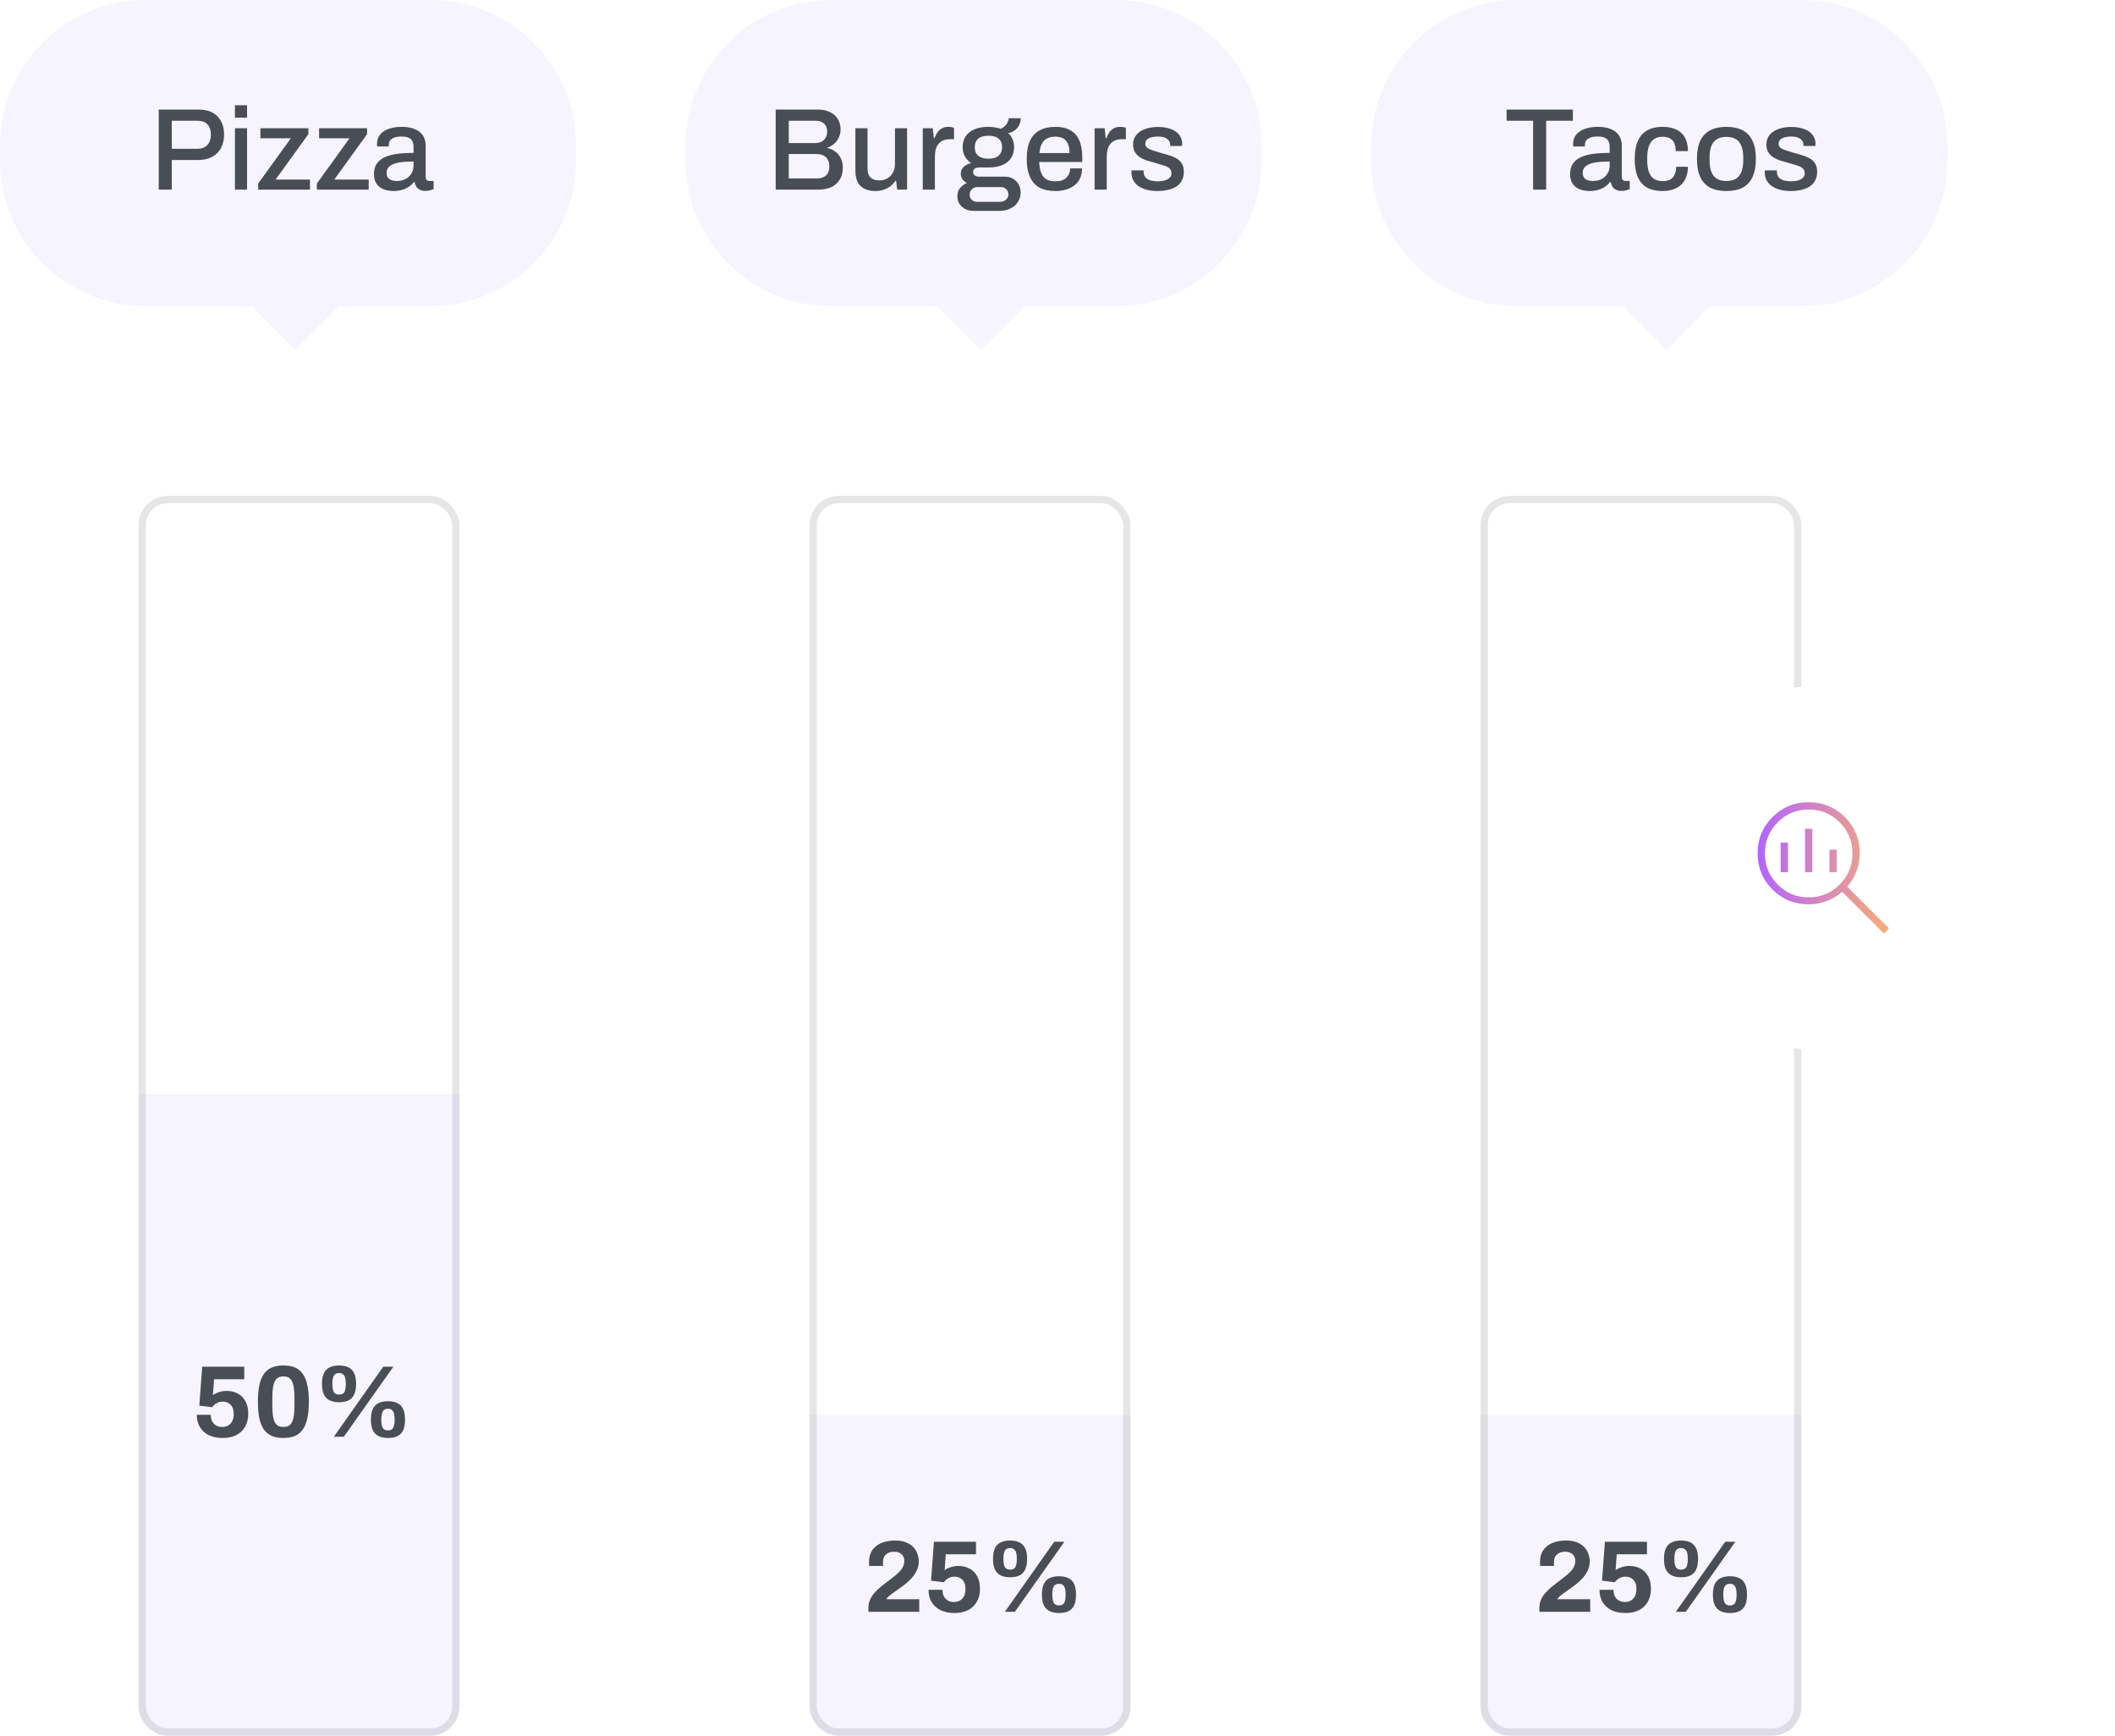 <svg width="290" height="238" viewBox="0 0 290 238" fill="none" xmlns="http://www.w3.org/2000/svg">
<rect x="19.5" y="68.5" width="43" height="169" rx="3.5" stroke="black" stroke-opacity="0.1"/>
<path d="M19 150H63V234C63 236.209 61.209 238 59 238H23C20.791 238 19 236.209 19 234V150Z" fill="#4729FF" fill-opacity="0.05"/>
<rect x="111.5" y="68.5" width="43" height="169" rx="3.5" stroke="black" stroke-opacity="0.1"/>
<path d="M111 194H155V234C155 236.209 153.209 238 151 238H115C112.791 238 111 236.209 111 234V194Z" fill="#4729FF" fill-opacity="0.05"/>
<path d="M119.072 221V220.496C119.072 220.076 119.147 219.693 119.296 219.348C119.446 219.003 119.651 218.685 119.912 218.396C120.174 218.107 120.463 217.831 120.78 217.57C121.098 217.309 121.424 217.057 121.76 216.814C122.143 216.525 122.502 216.24 122.838 215.96C123.184 215.68 123.464 215.381 123.678 215.064C123.893 214.737 124 214.378 124 213.986C124 213.799 123.954 213.613 123.86 213.426C123.767 213.239 123.618 213.085 123.412 212.964C123.216 212.833 122.95 212.768 122.614 212.768C122.269 212.768 121.984 212.829 121.76 212.95C121.536 213.062 121.364 213.225 121.242 213.44C121.13 213.645 121.074 213.902 121.074 214.21V214.714H119.198C119.189 214.667 119.18 214.602 119.17 214.518C119.161 214.434 119.156 214.331 119.156 214.21C119.156 213.529 119.31 212.969 119.618 212.53C119.936 212.091 120.36 211.765 120.892 211.55C121.434 211.335 122.045 211.228 122.726 211.228C123.342 211.228 123.856 211.317 124.266 211.494C124.686 211.662 125.022 211.891 125.274 212.18C125.526 212.46 125.704 212.768 125.806 213.104C125.918 213.431 125.974 213.748 125.974 214.056C125.974 214.495 125.895 214.896 125.736 215.26C125.578 215.624 125.363 215.965 125.092 216.282C124.822 216.599 124.5 216.907 124.126 217.206C123.753 217.495 123.356 217.785 122.936 218.074C122.722 218.223 122.516 218.368 122.32 218.508C122.134 218.648 121.97 218.783 121.83 218.914C121.7 219.035 121.597 219.157 121.522 219.278H126.044V221H119.072ZM130.884 221.168C130.156 221.168 129.522 221.042 128.98 220.79C128.448 220.529 128.038 220.16 127.748 219.684C127.459 219.208 127.314 218.643 127.314 217.99H129.232C129.232 218.317 129.293 218.611 129.414 218.872C129.545 219.124 129.732 219.32 129.974 219.46C130.217 219.591 130.502 219.656 130.828 219.656C131.146 219.656 131.416 219.586 131.64 219.446C131.874 219.306 132.056 219.105 132.186 218.844C132.317 218.573 132.382 218.242 132.382 217.85C132.382 217.486 132.317 217.183 132.186 216.94C132.065 216.688 131.888 216.501 131.654 216.38C131.43 216.249 131.164 216.184 130.856 216.184C130.614 216.184 130.399 216.226 130.212 216.31C130.035 216.385 129.881 216.478 129.75 216.59C129.62 216.702 129.508 216.823 129.414 216.954L127.664 216.73L128.056 211.396H133.824V213.118H129.68L129.526 215.288C129.629 215.213 129.764 215.134 129.932 215.05C130.1 214.966 130.306 214.891 130.548 214.826C130.8 214.751 131.09 214.714 131.416 214.714C131.976 214.714 132.476 214.831 132.914 215.064C133.362 215.297 133.717 215.647 133.978 216.114C134.24 216.571 134.37 217.155 134.37 217.864C134.37 218.545 134.226 219.133 133.936 219.628C133.656 220.123 133.255 220.505 132.732 220.776C132.219 221.037 131.603 221.168 130.884 221.168ZM137.782 221L144.558 211.396H145.944L139.154 221H137.782ZM138.496 216.268C138.002 216.268 137.577 216.184 137.222 216.016C136.877 215.848 136.611 215.582 136.424 215.218C136.247 214.854 136.158 214.364 136.158 213.748C136.158 213.132 136.247 212.642 136.424 212.278C136.611 211.905 136.877 211.639 137.222 211.48C137.577 211.312 138.002 211.228 138.496 211.228C139 211.228 139.425 211.312 139.77 211.48C140.116 211.639 140.377 211.905 140.554 212.278C140.741 212.642 140.834 213.132 140.834 213.748C140.834 214.364 140.741 214.859 140.554 215.232C140.377 215.596 140.116 215.862 139.77 216.03C139.425 216.189 139 216.268 138.496 216.268ZM138.496 215.218C138.87 215.218 139.117 215.097 139.238 214.854C139.36 214.602 139.42 214.271 139.42 213.86V213.622C139.42 213.351 139.392 213.118 139.336 212.922C139.29 212.717 139.196 212.558 139.056 212.446C138.926 212.325 138.739 212.264 138.496 212.264C138.142 212.264 137.899 212.39 137.768 212.642C137.647 212.894 137.586 213.221 137.586 213.622V213.86C137.586 214.271 137.647 214.602 137.768 214.854C137.899 215.097 138.142 215.218 138.496 215.218ZM145.202 221.168C144.708 221.168 144.283 221.084 143.928 220.916C143.583 220.748 143.317 220.482 143.13 220.118C142.953 219.754 142.864 219.264 142.864 218.648C142.864 218.032 142.953 217.542 143.13 217.178C143.317 216.805 143.583 216.539 143.928 216.38C144.283 216.212 144.708 216.128 145.202 216.128C145.706 216.128 146.131 216.212 146.476 216.38C146.831 216.539 147.097 216.805 147.274 217.178C147.452 217.542 147.54 218.032 147.54 218.648C147.54 219.264 147.452 219.759 147.274 220.132C147.097 220.496 146.831 220.762 146.476 220.93C146.131 221.089 145.706 221.168 145.202 221.168ZM145.202 220.132C145.566 220.132 145.809 220.006 145.93 219.754C146.052 219.502 146.112 219.171 146.112 218.76V218.522C146.112 218.251 146.084 218.018 146.028 217.822C145.982 217.617 145.893 217.458 145.762 217.346C145.641 217.225 145.454 217.164 145.202 217.164C144.848 217.164 144.605 217.29 144.474 217.542C144.353 217.794 144.292 218.121 144.292 218.522V218.76C144.292 219.171 144.353 219.502 144.474 219.754C144.605 220.006 144.848 220.132 145.202 220.132Z" fill="#1D242C" fill-opacity="0.8"/>
<rect x="203.5" y="68.5" width="43" height="169" rx="3.5" stroke="black" stroke-opacity="0.1"/>
<path d="M203 194H247V234C247 236.209 245.209 238 243 238H207C204.791 238 203 236.209 203 234V194Z" fill="#4729FF" fill-opacity="0.05"/>
<path d="M211.072 221V220.496C211.072 220.076 211.147 219.693 211.296 219.348C211.446 219.003 211.651 218.685 211.912 218.396C212.174 218.107 212.463 217.831 212.78 217.57C213.098 217.309 213.424 217.057 213.76 216.814C214.143 216.525 214.502 216.24 214.838 215.96C215.184 215.68 215.464 215.381 215.678 215.064C215.893 214.737 216 214.378 216 213.986C216 213.799 215.954 213.613 215.86 213.426C215.767 213.239 215.618 213.085 215.412 212.964C215.216 212.833 214.95 212.768 214.614 212.768C214.269 212.768 213.984 212.829 213.76 212.95C213.536 213.062 213.364 213.225 213.242 213.44C213.13 213.645 213.074 213.902 213.074 214.21V214.714H211.198C211.189 214.667 211.18 214.602 211.17 214.518C211.161 214.434 211.156 214.331 211.156 214.21C211.156 213.529 211.31 212.969 211.618 212.53C211.936 212.091 212.36 211.765 212.892 211.55C213.434 211.335 214.045 211.228 214.726 211.228C215.342 211.228 215.856 211.317 216.266 211.494C216.686 211.662 217.022 211.891 217.274 212.18C217.526 212.46 217.704 212.768 217.806 213.104C217.918 213.431 217.974 213.748 217.974 214.056C217.974 214.495 217.895 214.896 217.736 215.26C217.578 215.624 217.363 215.965 217.092 216.282C216.822 216.599 216.5 216.907 216.126 217.206C215.753 217.495 215.356 217.785 214.936 218.074C214.722 218.223 214.516 218.368 214.32 218.508C214.134 218.648 213.97 218.783 213.83 218.914C213.7 219.035 213.597 219.157 213.522 219.278H218.044V221H211.072ZM222.884 221.168C222.156 221.168 221.522 221.042 220.98 220.79C220.448 220.529 220.038 220.16 219.748 219.684C219.459 219.208 219.314 218.643 219.314 217.99H221.232C221.232 218.317 221.293 218.611 221.414 218.872C221.545 219.124 221.732 219.32 221.974 219.46C222.217 219.591 222.502 219.656 222.828 219.656C223.146 219.656 223.416 219.586 223.64 219.446C223.874 219.306 224.056 219.105 224.186 218.844C224.317 218.573 224.382 218.242 224.382 217.85C224.382 217.486 224.317 217.183 224.186 216.94C224.065 216.688 223.888 216.501 223.654 216.38C223.43 216.249 223.164 216.184 222.856 216.184C222.614 216.184 222.399 216.226 222.212 216.31C222.035 216.385 221.881 216.478 221.75 216.59C221.62 216.702 221.508 216.823 221.414 216.954L219.664 216.73L220.056 211.396H225.824V213.118H221.68L221.526 215.288C221.629 215.213 221.764 215.134 221.932 215.05C222.1 214.966 222.306 214.891 222.548 214.826C222.8 214.751 223.09 214.714 223.416 214.714C223.976 214.714 224.476 214.831 224.914 215.064C225.362 215.297 225.717 215.647 225.978 216.114C226.24 216.571 226.37 217.155 226.37 217.864C226.37 218.545 226.226 219.133 225.936 219.628C225.656 220.123 225.255 220.505 224.732 220.776C224.219 221.037 223.603 221.168 222.884 221.168ZM229.782 221L236.558 211.396H237.944L231.154 221H229.782ZM230.496 216.268C230.002 216.268 229.577 216.184 229.222 216.016C228.877 215.848 228.611 215.582 228.424 215.218C228.247 214.854 228.158 214.364 228.158 213.748C228.158 213.132 228.247 212.642 228.424 212.278C228.611 211.905 228.877 211.639 229.222 211.48C229.577 211.312 230.002 211.228 230.496 211.228C231 211.228 231.425 211.312 231.77 211.48C232.116 211.639 232.377 211.905 232.554 212.278C232.741 212.642 232.834 213.132 232.834 213.748C232.834 214.364 232.741 214.859 232.554 215.232C232.377 215.596 232.116 215.862 231.77 216.03C231.425 216.189 231 216.268 230.496 216.268ZM230.496 215.218C230.87 215.218 231.117 215.097 231.238 214.854C231.36 214.602 231.42 214.271 231.42 213.86V213.622C231.42 213.351 231.392 213.118 231.336 212.922C231.29 212.717 231.196 212.558 231.056 212.446C230.926 212.325 230.739 212.264 230.496 212.264C230.142 212.264 229.899 212.39 229.768 212.642C229.647 212.894 229.586 213.221 229.586 213.622V213.86C229.586 214.271 229.647 214.602 229.768 214.854C229.899 215.097 230.142 215.218 230.496 215.218ZM237.202 221.168C236.708 221.168 236.283 221.084 235.928 220.916C235.583 220.748 235.317 220.482 235.13 220.118C234.953 219.754 234.864 219.264 234.864 218.648C234.864 218.032 234.953 217.542 235.13 217.178C235.317 216.805 235.583 216.539 235.928 216.38C236.283 216.212 236.708 216.128 237.202 216.128C237.706 216.128 238.131 216.212 238.476 216.38C238.831 216.539 239.097 216.805 239.274 217.178C239.452 217.542 239.54 218.032 239.54 218.648C239.54 219.264 239.452 219.759 239.274 220.132C239.097 220.496 238.831 220.762 238.476 220.93C238.131 221.089 237.706 221.168 237.202 221.168ZM237.202 220.132C237.566 220.132 237.809 220.006 237.93 219.754C238.052 219.502 238.112 219.171 238.112 218.76V218.522C238.112 218.251 238.084 218.018 238.028 217.822C237.982 217.617 237.893 217.458 237.762 217.346C237.641 217.225 237.454 217.164 237.202 217.164C236.848 217.164 236.605 217.29 236.474 217.542C236.353 217.794 236.292 218.121 236.292 218.522V218.76C236.292 219.171 236.353 219.502 236.474 219.754C236.605 220.006 236.848 220.132 237.202 220.132Z" fill="#1D242C" fill-opacity="0.8"/>
<path fill-rule="evenodd" clip-rule="evenodd" d="M20 0C8.954 0 0 8.954 0 20V22C0 33.046 8.954 42 20 42H34.516L40.485 47.97L46.455 42H59C70.046 42 79 33.046 79 22V20C79 8.954 70.046 0 59 0H20Z" fill="#4729FF" fill-opacity="0.05"/>
<path d="M21.765 26V15.024H27.237C28.015 15.024 28.661 15.168 29.173 15.456C29.685 15.744 30.069 16.144 30.325 16.656C30.591 17.157 30.725 17.755 30.725 18.448C30.725 19.141 30.586 19.755 30.309 20.288C30.031 20.811 29.626 21.216 29.093 21.504C28.57 21.792 27.93 21.936 27.173 21.936H23.557V26H21.765ZM23.557 20.4H27.093C27.658 20.4 28.101 20.229 28.421 19.888C28.751 19.547 28.917 19.072 28.917 18.464C28.917 18.059 28.847 17.717 28.709 17.44C28.57 17.152 28.367 16.933 28.101 16.784C27.834 16.635 27.498 16.56 27.093 16.56H23.557V20.4ZM32.213 16.128V14.432H33.877V16.128H32.213ZM32.213 26V17.584H33.877V26H32.213ZM35.401 26V25.168L39.881 18.96H35.705V17.584H42.281V18.4L37.785 24.624H42.505V26H35.401ZM43.448 26V25.168L47.928 18.96H43.752V17.584H50.328V18.4L45.832 24.624H50.552V26H43.448ZM53.934 26.192C53.668 26.192 53.38 26.16 53.07 26.096C52.761 26.032 52.468 25.915 52.19 25.744C51.924 25.573 51.705 25.339 51.534 25.04C51.364 24.731 51.278 24.331 51.278 23.84C51.278 23.264 51.412 22.789 51.678 22.416C51.945 22.043 52.318 21.749 52.798 21.536C53.278 21.323 53.849 21.173 54.51 21.088C55.182 21.003 55.913 20.96 56.702 20.96V20.128C56.702 19.851 56.654 19.605 56.558 19.392C56.473 19.179 56.308 19.013 56.062 18.896C55.828 18.779 55.486 18.72 55.038 18.72C54.59 18.72 54.238 18.779 53.982 18.896C53.737 19.003 53.561 19.141 53.454 19.312C53.358 19.472 53.31 19.648 53.31 19.84V20.08H51.71C51.7 20.027 51.694 19.973 51.694 19.92C51.694 19.867 51.694 19.803 51.694 19.728C51.694 19.227 51.833 18.805 52.11 18.464C52.398 18.112 52.798 17.845 53.31 17.664C53.822 17.483 54.414 17.392 55.086 17.392C55.812 17.392 56.414 17.499 56.894 17.712C57.385 17.915 57.753 18.208 57.998 18.592C58.244 18.976 58.366 19.44 58.366 19.984V24.256C58.366 24.459 58.414 24.603 58.51 24.688C58.617 24.773 58.74 24.816 58.878 24.816H59.454V25.936C59.326 25.989 59.166 26.043 58.974 26.096C58.782 26.149 58.558 26.176 58.302 26.176C58.014 26.176 57.769 26.123 57.566 26.016C57.374 25.92 57.214 25.781 57.086 25.6C56.969 25.408 56.889 25.195 56.846 24.96H56.75C56.558 25.205 56.324 25.424 56.046 25.616C55.78 25.797 55.47 25.936 55.118 26.032C54.766 26.139 54.372 26.192 53.934 26.192ZM54.398 24.816C54.729 24.816 55.033 24.768 55.31 24.672C55.598 24.565 55.844 24.421 56.046 24.24C56.249 24.048 56.409 23.824 56.526 23.568C56.644 23.301 56.702 23.013 56.702 22.704V22.144C55.966 22.144 55.321 22.187 54.766 22.272C54.212 22.357 53.78 22.517 53.47 22.752C53.161 22.976 53.006 23.291 53.006 23.696C53.006 23.941 53.06 24.149 53.166 24.32C53.273 24.48 53.433 24.603 53.646 24.688C53.86 24.773 54.11 24.816 54.398 24.816Z" fill="#1D242C" fill-opacity="0.8"/>
<path fill-rule="evenodd" clip-rule="evenodd" d="M114 0C102.954 0 94 8.954 94 20V22C94 33.046 102.954 42 114 42H128.516L134.485 47.97L140.455 42H153C164.046 42 173 33.046 173 22V20C173 8.954 164.046 0 153 0H114Z" fill="#4729FF" fill-opacity="0.05"/>
<path d="M106.359 26V15.024H112.183C112.791 15.024 113.324 15.136 113.783 15.36C114.241 15.573 114.599 15.883 114.855 16.288C115.121 16.693 115.255 17.168 115.255 17.712C115.255 18.128 115.175 18.507 115.015 18.848C114.865 19.189 114.652 19.477 114.375 19.712C114.108 19.947 113.804 20.123 113.463 20.24V20.304C113.857 20.389 114.209 20.549 114.519 20.784C114.839 21.008 115.089 21.307 115.271 21.68C115.463 22.043 115.559 22.48 115.559 22.992C115.559 23.685 115.404 24.256 115.095 24.704C114.796 25.152 114.396 25.483 113.895 25.696C113.393 25.899 112.823 26 112.183 26H106.359ZM108.151 24.464H112.039C112.529 24.464 112.929 24.336 113.239 24.08C113.559 23.813 113.719 23.387 113.719 22.8C113.719 22.448 113.649 22.149 113.51 21.904C113.383 21.648 113.185 21.456 112.919 21.328C112.652 21.189 112.316 21.12 111.911 21.12H108.151V24.464ZM108.151 19.616H111.767C112.108 19.616 112.401 19.552 112.647 19.424C112.892 19.296 113.079 19.115 113.207 18.88C113.345 18.645 113.415 18.384 113.415 18.096C113.415 17.573 113.271 17.189 112.983 16.944C112.705 16.688 112.337 16.56 111.879 16.56H108.151V19.616ZM120.009 26.192C119.198 26.192 118.542 25.979 118.041 25.552C117.54 25.115 117.289 24.373 117.289 23.328V17.584H118.953V23.072C118.953 23.392 118.99 23.659 119.065 23.872C119.15 24.085 119.268 24.256 119.417 24.384C119.566 24.512 119.742 24.603 119.945 24.656C120.148 24.709 120.372 24.736 120.617 24.736C121.001 24.736 121.348 24.645 121.657 24.464C121.977 24.272 122.233 24.011 122.425 23.68C122.617 23.339 122.713 22.949 122.713 22.512V17.584H124.377V26H123.017L122.873 24.8H122.761C122.558 25.109 122.318 25.365 122.041 25.568C121.764 25.771 121.454 25.925 121.113 26.032C120.782 26.139 120.414 26.192 120.009 26.192ZM126.525 26V17.584H127.901L128.045 18.944H128.141C128.237 18.677 128.36 18.427 128.509 18.192C128.669 17.957 128.872 17.765 129.117 17.616C129.373 17.467 129.682 17.392 130.045 17.392C130.216 17.392 130.365 17.408 130.493 17.44C130.632 17.472 130.738 17.499 130.813 17.52V19.088H130.253C129.912 19.088 129.608 19.141 129.341 19.248C129.085 19.355 128.866 19.515 128.685 19.728C128.514 19.931 128.386 20.181 128.301 20.48C128.226 20.779 128.189 21.115 128.189 21.488V26H126.525ZM133.464 28.912C133.08 28.912 132.718 28.832 132.376 28.672C132.046 28.512 131.779 28.283 131.576 27.984C131.374 27.685 131.272 27.323 131.272 26.896C131.272 26.427 131.4 26.048 131.656 25.76C131.923 25.461 132.232 25.237 132.584 25.088C132.328 24.971 132.12 24.8 131.96 24.576C131.811 24.352 131.736 24.096 131.736 23.808C131.736 23.413 131.88 23.093 132.168 22.848C132.456 22.603 132.792 22.443 133.176 22.368C132.803 22.123 132.51 21.813 132.296 21.44C132.094 21.067 131.992 20.645 131.992 20.176C131.992 19.611 132.126 19.125 132.392 18.72C132.659 18.304 133.054 17.979 133.576 17.744C134.11 17.509 134.755 17.392 135.512 17.392C135.843 17.392 136.152 17.419 136.44 17.472C136.739 17.515 137.006 17.579 137.24 17.664C137.614 17.472 137.88 17.243 138.04 16.976C138.2 16.699 138.296 16.443 138.328 16.208H139.96C139.96 16.56 139.886 16.88 139.736 17.168C139.598 17.445 139.4 17.68 139.144 17.872C138.899 18.053 138.6 18.181 138.248 18.256C138.515 18.501 138.712 18.789 138.84 19.12C138.979 19.44 139.048 19.792 139.048 20.176C139.048 20.731 138.92 21.216 138.664 21.632C138.408 22.048 138.019 22.373 137.496 22.608C136.984 22.843 136.35 22.96 135.592 22.96H134.28C134.024 22.96 133.816 23.013 133.656 23.12C133.507 23.227 133.432 23.387 133.432 23.6C133.432 23.781 133.507 23.931 133.656 24.048C133.806 24.165 134.003 24.224 134.248 24.224H137.8C138.419 24.224 138.931 24.432 139.336 24.848C139.742 25.253 139.944 25.776 139.944 26.416C139.944 26.885 139.822 27.307 139.576 27.68C139.342 28.064 139.006 28.363 138.568 28.576C138.142 28.8 137.646 28.912 137.08 28.912H133.464ZM134.008 27.68H137.064C137.288 27.68 137.491 27.637 137.672 27.552C137.854 27.467 137.998 27.344 138.104 27.184C138.211 27.035 138.264 26.864 138.264 26.672C138.264 26.352 138.163 26.101 137.96 25.92C137.768 25.739 137.528 25.648 137.24 25.648H134.008C133.71 25.648 133.459 25.749 133.256 25.952C133.054 26.144 132.952 26.384 132.952 26.672C132.952 26.971 133.048 27.211 133.24 27.392C133.443 27.584 133.699 27.68 134.008 27.68ZM135.528 21.76C136.158 21.76 136.627 21.621 136.936 21.344C137.246 21.056 137.4 20.667 137.4 20.176C137.4 19.675 137.246 19.291 136.936 19.024C136.627 18.747 136.158 18.608 135.528 18.608C134.899 18.608 134.43 18.747 134.12 19.024C133.811 19.291 133.656 19.675 133.656 20.176C133.656 20.496 133.72 20.779 133.848 21.024C133.987 21.259 134.195 21.44 134.472 21.568C134.76 21.696 135.112 21.76 135.528 21.76ZM144.716 26.192C143.852 26.192 143.127 26.037 142.54 25.728C141.964 25.408 141.527 24.923 141.228 24.272C140.93 23.621 140.78 22.795 140.78 21.792C140.78 20.779 140.93 19.952 141.228 19.312C141.527 18.661 141.97 18.181 142.556 17.872C143.143 17.552 143.874 17.392 144.748 17.392C145.548 17.392 146.215 17.547 146.748 17.856C147.292 18.155 147.703 18.613 147.98 19.232C148.258 19.851 148.396 20.629 148.396 21.568V22.208H142.492C142.514 22.805 142.604 23.307 142.764 23.712C142.924 24.107 143.164 24.4 143.484 24.592C143.815 24.773 144.231 24.864 144.732 24.864C145.042 24.864 145.319 24.827 145.564 24.752C145.81 24.667 146.018 24.549 146.188 24.4C146.359 24.24 146.492 24.053 146.588 23.84C146.684 23.616 146.732 23.365 146.732 23.088H148.364C148.364 23.589 148.279 24.032 148.108 24.416C147.938 24.8 147.687 25.125 147.356 25.392C147.036 25.648 146.652 25.845 146.204 25.984C145.756 26.123 145.26 26.192 144.716 26.192ZM142.524 20.992H146.652C146.652 20.576 146.604 20.229 146.508 19.952C146.423 19.664 146.295 19.429 146.124 19.248C145.954 19.067 145.751 18.939 145.516 18.864C145.282 18.779 145.015 18.736 144.716 18.736C144.268 18.736 143.884 18.816 143.564 18.976C143.255 19.136 143.015 19.387 142.844 19.728C142.674 20.059 142.567 20.48 142.524 20.992ZM150.088 26V17.584H151.464L151.608 18.944H151.704C151.8 18.677 151.922 18.427 152.072 18.192C152.232 17.957 152.434 17.765 152.68 17.616C152.936 17.467 153.245 17.392 153.608 17.392C153.778 17.392 153.928 17.408 154.056 17.44C154.194 17.472 154.301 17.499 154.376 17.52V19.088H153.816C153.474 19.088 153.17 19.141 152.904 19.248C152.648 19.355 152.429 19.515 152.248 19.728C152.077 19.931 151.949 20.181 151.864 20.48C151.789 20.779 151.752 21.115 151.752 21.488V26H150.088ZM158.723 26.192C158.136 26.192 157.619 26.128 157.171 26C156.723 25.872 156.35 25.696 156.051 25.472C155.752 25.248 155.523 24.981 155.363 24.672C155.214 24.352 155.139 24 155.139 23.616C155.139 23.563 155.139 23.515 155.139 23.472C155.15 23.429 155.155 23.392 155.155 23.36H156.803C156.803 23.392 156.803 23.424 156.803 23.456C156.803 23.477 156.803 23.504 156.803 23.536C156.803 23.867 156.894 24.133 157.075 24.336C157.256 24.528 157.496 24.667 157.795 24.752C158.104 24.827 158.44 24.864 158.803 24.864C159.123 24.864 159.416 24.827 159.683 24.752C159.96 24.667 160.184 24.544 160.355 24.384C160.536 24.224 160.627 24.021 160.627 23.776C160.627 23.456 160.515 23.211 160.291 23.04C160.067 22.869 159.774 22.736 159.411 22.64C159.048 22.533 158.67 22.421 158.275 22.304C157.923 22.208 157.571 22.107 157.219 22C156.878 21.883 156.568 21.733 156.291 21.552C156.014 21.371 155.79 21.141 155.619 20.864C155.448 20.587 155.363 20.24 155.363 19.824C155.363 19.429 155.448 19.083 155.619 18.784C155.79 18.485 156.024 18.235 156.323 18.032C156.632 17.829 156.995 17.675 157.411 17.568C157.838 17.461 158.302 17.408 158.803 17.408C159.326 17.408 159.79 17.467 160.195 17.584C160.6 17.691 160.942 17.845 161.219 18.048C161.507 18.251 161.726 18.496 161.875 18.784C162.024 19.061 162.099 19.36 162.099 19.68C162.099 19.744 162.094 19.813 162.083 19.888C162.083 19.952 162.083 19.995 162.083 20.016H160.451V19.872C160.451 19.659 160.392 19.467 160.275 19.296C160.158 19.125 159.971 18.987 159.715 18.88C159.47 18.773 159.139 18.72 158.723 18.72C158.446 18.72 158.2 18.747 157.987 18.8C157.774 18.843 157.598 18.907 157.459 18.992C157.32 19.077 157.214 19.179 157.139 19.296C157.075 19.413 157.043 19.547 157.043 19.696C157.043 19.941 157.128 20.133 157.299 20.272C157.48 20.4 157.715 20.512 158.003 20.608C158.291 20.693 158.6 20.789 158.931 20.896C159.315 21.003 159.704 21.115 160.099 21.232C160.494 21.339 160.856 21.477 161.187 21.648C161.528 21.819 161.8 22.053 162.003 22.352C162.216 22.651 162.323 23.051 162.323 23.552C162.323 24.011 162.232 24.411 162.051 24.752C161.87 25.093 161.614 25.371 161.283 25.584C160.963 25.787 160.584 25.936 160.147 26.032C159.71 26.139 159.235 26.192 158.723 26.192Z" fill="#1D242C" fill-opacity="0.8"/>
<path fill-rule="evenodd" clip-rule="evenodd" d="M208 0C196.954 0 188 8.954 188 20V22C188 33.046 196.954 42 208 42H222.516L228.485 47.97L234.455 42H247C258.046 42 267 33.046 267 22V20C267 8.954 258.046 0 247 0H208Z" fill="#4729FF" fill-opacity="0.05"/>
<path d="M210.211 26V16.56H206.579V15.024H215.667V16.56H212.003V26H210.211ZM217.942 26.192C217.676 26.192 217.388 26.16 217.078 26.096C216.769 26.032 216.476 25.915 216.198 25.744C215.932 25.573 215.713 25.339 215.542 25.04C215.372 24.731 215.286 24.331 215.286 23.84C215.286 23.264 215.42 22.789 215.686 22.416C215.953 22.043 216.326 21.749 216.806 21.536C217.286 21.323 217.857 21.173 218.518 21.088C219.19 21.003 219.921 20.96 220.71 20.96V20.128C220.71 19.851 220.662 19.605 220.566 19.392C220.481 19.179 220.316 19.013 220.07 18.896C219.836 18.779 219.494 18.72 219.046 18.72C218.598 18.72 218.246 18.779 217.99 18.896C217.745 19.003 217.569 19.141 217.462 19.312C217.366 19.472 217.318 19.648 217.318 19.84V20.08H215.718C215.708 20.027 215.702 19.973 215.702 19.92C215.702 19.867 215.702 19.803 215.702 19.728C215.702 19.227 215.841 18.805 216.118 18.464C216.406 18.112 216.806 17.845 217.318 17.664C217.83 17.483 218.422 17.392 219.094 17.392C219.82 17.392 220.422 17.499 220.902 17.712C221.393 17.915 221.761 18.208 222.006 18.592C222.252 18.976 222.374 19.44 222.374 19.984V24.256C222.374 24.459 222.422 24.603 222.518 24.688C222.625 24.773 222.748 24.816 222.886 24.816H223.462V25.936C223.334 25.989 223.174 26.043 222.982 26.096C222.79 26.149 222.566 26.176 222.31 26.176C222.022 26.176 221.777 26.123 221.574 26.016C221.382 25.92 221.222 25.781 221.094 25.6C220.977 25.408 220.897 25.195 220.854 24.96H220.758C220.566 25.205 220.332 25.424 220.054 25.616C219.788 25.797 219.478 25.936 219.126 26.032C218.774 26.139 218.38 26.192 217.942 26.192ZM218.406 24.816C218.737 24.816 219.041 24.768 219.318 24.672C219.606 24.565 219.852 24.421 220.054 24.24C220.257 24.048 220.417 23.824 220.534 23.568C220.652 23.301 220.71 23.013 220.71 22.704V22.144C219.974 22.144 219.329 22.187 218.774 22.272C218.22 22.357 217.788 22.517 217.478 22.752C217.169 22.976 217.014 23.291 217.014 23.696C217.014 23.941 217.068 24.149 217.174 24.32C217.281 24.48 217.441 24.603 217.654 24.688C217.868 24.773 218.118 24.816 218.406 24.816ZM227.955 26.192C227.112 26.192 226.408 26.037 225.843 25.728C225.278 25.408 224.851 24.923 224.563 24.272C224.286 23.621 224.147 22.795 224.147 21.792C224.147 20.789 224.291 19.968 224.579 19.328C224.867 18.677 225.294 18.192 225.859 17.872C226.435 17.552 227.139 17.392 227.971 17.392C228.547 17.392 229.048 17.467 229.475 17.616C229.902 17.755 230.264 17.968 230.563 18.256C230.862 18.533 231.08 18.88 231.219 19.296C231.368 19.712 231.443 20.187 231.443 20.72H229.763C229.763 20.272 229.699 19.904 229.571 19.616C229.443 19.328 229.246 19.115 228.979 18.976C228.712 18.827 228.366 18.752 227.939 18.752C227.491 18.752 227.112 18.859 226.803 19.072C226.494 19.275 226.259 19.589 226.099 20.016C225.939 20.432 225.859 20.981 225.859 21.664V21.936C225.859 22.587 225.934 23.131 226.083 23.568C226.243 23.995 226.478 24.315 226.787 24.528C227.107 24.731 227.512 24.832 228.003 24.832C228.43 24.832 228.771 24.757 229.027 24.608C229.294 24.448 229.491 24.224 229.619 23.936C229.758 23.637 229.827 23.28 229.827 22.864H231.443C231.443 23.365 231.368 23.819 231.219 24.224C231.08 24.629 230.862 24.981 230.563 25.28C230.275 25.568 229.912 25.792 229.475 25.952C229.038 26.112 228.531 26.192 227.955 26.192ZM236.711 26.192C235.836 26.192 235.095 26.037 234.487 25.728C233.889 25.408 233.436 24.923 233.127 24.272C232.828 23.621 232.679 22.795 232.679 21.792C232.679 20.779 232.828 19.952 233.127 19.312C233.436 18.661 233.889 18.181 234.487 17.872C235.095 17.552 235.836 17.392 236.711 17.392C237.607 17.392 238.353 17.552 238.951 17.872C239.548 18.181 239.996 18.661 240.295 19.312C240.604 19.952 240.759 20.779 240.759 21.792C240.759 22.795 240.604 23.621 240.295 24.272C239.996 24.923 239.548 25.408 238.951 25.728C238.353 26.037 237.607 26.192 236.711 26.192ZM236.711 24.816C237.244 24.816 237.681 24.715 238.023 24.512C238.364 24.299 238.615 23.979 238.775 23.552C238.945 23.125 239.031 22.587 239.031 21.936V21.648C239.031 20.997 238.945 20.459 238.775 20.032C238.615 19.605 238.364 19.291 238.023 19.088C237.681 18.875 237.244 18.768 236.711 18.768C236.188 18.768 235.756 18.875 235.415 19.088C235.073 19.291 234.817 19.605 234.647 20.032C234.487 20.459 234.407 20.997 234.407 21.648V21.936C234.407 22.587 234.487 23.125 234.647 23.552C234.817 23.979 235.073 24.299 235.415 24.512C235.756 24.715 236.188 24.816 236.711 24.816ZM245.559 26.192C244.972 26.192 244.455 26.128 244.007 26C243.559 25.872 243.185 25.696 242.887 25.472C242.588 25.248 242.359 24.981 242.199 24.672C242.049 24.352 241.975 24 241.975 23.616C241.975 23.563 241.975 23.515 241.975 23.472C241.985 23.429 241.991 23.392 241.991 23.36H243.639C243.639 23.392 243.639 23.424 243.639 23.456C243.639 23.477 243.639 23.504 243.639 23.536C243.639 23.867 243.729 24.133 243.911 24.336C244.092 24.528 244.332 24.667 244.631 24.752C244.94 24.827 245.276 24.864 245.639 24.864C245.959 24.864 246.252 24.827 246.519 24.752C246.796 24.667 247.02 24.544 247.191 24.384C247.372 24.224 247.463 24.021 247.463 23.776C247.463 23.456 247.351 23.211 247.127 23.04C246.903 22.869 246.609 22.736 246.247 22.64C245.884 22.533 245.505 22.421 245.111 22.304C244.759 22.208 244.407 22.107 244.055 22C243.713 21.883 243.404 21.733 243.127 21.552C242.849 21.371 242.625 21.141 242.455 20.864C242.284 20.587 242.199 20.24 242.199 19.824C242.199 19.429 242.284 19.083 242.455 18.784C242.625 18.485 242.86 18.235 243.159 18.032C243.468 17.829 243.831 17.675 244.247 17.568C244.673 17.461 245.137 17.408 245.639 17.408C246.161 17.408 246.625 17.467 247.031 17.584C247.436 17.691 247.777 17.845 248.055 18.048C248.343 18.251 248.561 18.496 248.711 18.784C248.86 19.061 248.935 19.36 248.935 19.68C248.935 19.744 248.929 19.813 248.919 19.888C248.919 19.952 248.919 19.995 248.919 20.016H247.287V19.872C247.287 19.659 247.228 19.467 247.111 19.296C246.993 19.125 246.807 18.987 246.551 18.88C246.305 18.773 245.975 18.72 245.559 18.72C245.281 18.72 245.036 18.747 244.823 18.8C244.609 18.843 244.433 18.907 244.295 18.992C244.156 19.077 244.049 19.179 243.975 19.296C243.911 19.413 243.879 19.547 243.879 19.696C243.879 19.941 243.964 20.133 244.135 20.272C244.316 20.4 244.551 20.512 244.839 20.608C245.127 20.693 245.436 20.789 245.767 20.896C246.151 21.003 246.54 21.115 246.935 21.232C247.329 21.339 247.692 21.477 248.023 21.648C248.364 21.819 248.636 22.053 248.839 22.352C249.052 22.651 249.159 23.051 249.159 23.552C249.159 24.011 249.068 24.411 248.887 24.752C248.705 25.093 248.449 25.371 248.119 25.584C247.799 25.787 247.42 25.936 246.983 26.032C246.545 26.139 246.071 26.192 245.559 26.192Z" fill="#1D242C" fill-opacity="0.8"/>
<path d="M30.551 197.168C29.823 197.168 29.189 197.042 28.647 196.79C28.115 196.529 27.705 196.16 27.415 195.684C27.126 195.208 26.981 194.643 26.981 193.99H28.899C28.899 194.317 28.96 194.611 29.081 194.872C29.212 195.124 29.399 195.32 29.641 195.46C29.884 195.591 30.169 195.656 30.495 195.656C30.813 195.656 31.083 195.586 31.307 195.446C31.541 195.306 31.723 195.105 31.853 194.844C31.984 194.573 32.049 194.242 32.049 193.85C32.049 193.486 31.984 193.183 31.853 192.94C31.732 192.688 31.555 192.501 31.321 192.38C31.097 192.249 30.831 192.184 30.523 192.184C30.281 192.184 30.066 192.226 29.879 192.31C29.702 192.385 29.548 192.478 29.417 192.59C29.287 192.702 29.175 192.823 29.081 192.954L27.331 192.73L27.723 187.396H33.491V189.118H29.347L29.193 191.288C29.296 191.213 29.431 191.134 29.599 191.05C29.767 190.966 29.973 190.891 30.215 190.826C30.467 190.751 30.757 190.714 31.083 190.714C31.643 190.714 32.143 190.831 32.581 191.064C33.029 191.297 33.384 191.647 33.645 192.114C33.907 192.571 34.037 193.155 34.037 193.864C34.037 194.545 33.893 195.133 33.603 195.628C33.323 196.123 32.922 196.505 32.399 196.776C31.886 197.037 31.27 197.168 30.551 197.168ZM38.863 197.168C38.285 197.168 37.776 197.084 37.337 196.916C36.899 196.739 36.53 196.459 36.231 196.076C35.942 195.684 35.723 195.171 35.573 194.536C35.433 193.901 35.363 193.122 35.363 192.198C35.363 191.265 35.433 190.485 35.573 189.86C35.723 189.225 35.942 188.712 36.231 188.32C36.53 187.928 36.899 187.648 37.337 187.48C37.776 187.312 38.285 187.228 38.863 187.228C39.451 187.228 39.96 187.312 40.389 187.48C40.819 187.648 41.178 187.928 41.467 188.32C41.766 188.712 41.985 189.225 42.125 189.86C42.275 190.485 42.349 191.265 42.349 192.198C42.349 193.122 42.275 193.901 42.125 194.536C41.985 195.171 41.766 195.684 41.467 196.076C41.178 196.459 40.819 196.739 40.389 196.916C39.96 197.084 39.451 197.168 38.863 197.168ZM38.863 195.656C39.274 195.656 39.587 195.549 39.801 195.334C40.016 195.11 40.165 194.774 40.249 194.326C40.333 193.878 40.375 193.318 40.375 192.646V191.778C40.375 191.097 40.333 190.532 40.249 190.084C40.165 189.627 40.016 189.286 39.801 189.062C39.587 188.838 39.274 188.726 38.863 188.726C38.453 188.726 38.135 188.838 37.911 189.062C37.697 189.286 37.547 189.622 37.463 190.07C37.379 190.509 37.337 191.069 37.337 191.75V192.618C37.337 193.299 37.379 193.869 37.463 194.326C37.547 194.774 37.697 195.11 37.911 195.334C38.135 195.549 38.453 195.656 38.863 195.656ZM45.776 197L52.552 187.396H53.938L47.148 197H45.776ZM46.49 192.268C45.995 192.268 45.57 192.184 45.216 192.016C44.87 191.848 44.604 191.582 44.418 191.218C44.24 190.854 44.152 190.364 44.152 189.748C44.152 189.132 44.24 188.642 44.418 188.278C44.604 187.905 44.87 187.639 45.216 187.48C45.57 187.312 45.995 187.228 46.49 187.228C46.994 187.228 47.418 187.312 47.764 187.48C48.109 187.639 48.37 187.905 48.548 188.278C48.734 188.642 48.828 189.132 48.828 189.748C48.828 190.364 48.734 190.859 48.548 191.232C48.37 191.596 48.109 191.862 47.764 192.03C47.418 192.189 46.994 192.268 46.49 192.268ZM46.49 191.218C46.863 191.218 47.11 191.097 47.232 190.854C47.353 190.602 47.414 190.271 47.414 189.86V189.622C47.414 189.351 47.386 189.118 47.33 188.922C47.283 188.717 47.19 188.558 47.05 188.446C46.919 188.325 46.732 188.264 46.49 188.264C46.135 188.264 45.892 188.39 45.762 188.642C45.64 188.894 45.58 189.221 45.58 189.622V189.86C45.58 190.271 45.64 190.602 45.762 190.854C45.892 191.097 46.135 191.218 46.49 191.218ZM53.196 197.168C52.701 197.168 52.276 197.084 51.922 196.916C51.576 196.748 51.31 196.482 51.124 196.118C50.946 195.754 50.858 195.264 50.858 194.648C50.858 194.032 50.946 193.542 51.124 193.178C51.31 192.805 51.576 192.539 51.922 192.38C52.276 192.212 52.701 192.128 53.196 192.128C53.7 192.128 54.124 192.212 54.47 192.38C54.824 192.539 55.09 192.805 55.268 193.178C55.445 193.542 55.534 194.032 55.534 194.648C55.534 195.264 55.445 195.759 55.268 196.132C55.09 196.496 54.824 196.762 54.47 196.93C54.124 197.089 53.7 197.168 53.196 197.168ZM53.196 196.132C53.56 196.132 53.802 196.006 53.924 195.754C54.045 195.502 54.106 195.171 54.106 194.76V194.522C54.106 194.251 54.078 194.018 54.022 193.822C53.975 193.617 53.886 193.458 53.756 193.346C53.634 193.225 53.448 193.164 53.196 193.164C52.841 193.164 52.598 193.29 52.468 193.542C52.346 193.794 52.286 194.121 52.286 194.522V194.76C52.286 195.171 52.346 195.502 52.468 195.754C52.598 196.006 52.841 196.132 53.196 196.132Z" fill="#1D242C" fill-opacity="0.8"/>
<g filter="url(#filter0_d_1304_49571)">
<circle cx="250" cy="119" r="25" fill="white"/>
<circle cx="250" cy="119" r="24.636" stroke="url(#paint0_linear_1304_49571)" stroke-width="0.727"/>
</g>
<mask id="mask0_1304_49571" style="mask-type:alpha" maskUnits="userSpaceOnUse" x="238" y="107" width="24" height="24">
<rect x="238" y="107" width="24" height="24" fill="#D9D9D9"/>
</mask>
<g mask="url(#mask0_1304_49571)">
<path d="M248 123.039C249.667 123.039 251.083 122.453 252.25 121.283C253.417 120.112 254 118.691 254 117.019C254 115.347 253.417 113.926 252.25 112.755C251.083 111.585 249.667 111 248 111C246.333 111 244.917 111.585 243.75 112.755C242.583 113.926 242 115.347 242 117.019C242 118.691 242.583 120.112 243.75 121.283C244.917 122.453 246.333 123.039 248 123.039ZM247.5 119.596V113.635H248.5V119.596H247.5ZM244.154 119.596V115.538H245.154V119.596H244.154ZM250.846 119.596V116.5H251.846V119.596H250.846ZM258.312 128L252.598 122.286C251.979 122.82 251.277 123.239 250.493 123.543C249.709 123.848 248.878 124 248 124C246.046 124 244.391 123.322 243.034 121.967C241.678 120.611 241 118.956 241 117.003C241 115.05 241.678 113.394 243.033 112.037C244.389 110.679 246.044 110 247.997 110C249.95 110 251.606 110.678 252.964 112.034C254.321 113.391 255 115.046 255 117C255 117.878 254.848 118.709 254.543 119.493C254.239 120.277 253.82 120.972 253.287 121.579L259 127.292L258.312 128Z" fill="url(#paint1_linear_1304_49571)"/>
</g>
<defs>
<filter id="filter0_d_1304_49571" x="210.455" y="79.454" width="79.091" height="79.091" filterUnits="userSpaceOnUse" color-interpolation-filters="sRGB">
<feFlood flood-opacity="0" result="BackgroundImageFix"/>
<feColorMatrix in="SourceAlpha" type="matrix" values="0 0 0 0 0 0 0 0 0 0 0 0 0 0 0 0 0 0 127 0" result="hardAlpha"/>
<feOffset/>
<feGaussianBlur stdDeviation="7.273"/>
<feComposite in2="hardAlpha" operator="out"/>
<feColorMatrix type="matrix" values="0 0 0 0 0.291 0 0 0 0 0.042 0 0 0 0 0.39 0 0 0 0.1 0"/>
<feBlend mode="normal" in2="BackgroundImageFix" result="effect1_dropShadow_1304_49571"/>
<feBlend mode="normal" in="SourceGraphic" in2="effect1_dropShadow_1304_49571" result="shape"/>
</filter>
<linearGradient id="paint0_linear_1304_49571" x1="233.333" y1="98.546" x2="253.788" y2="129.606" gradientUnits="userSpaceOnUse">
<stop stop-color="white"/>
<stop offset="1" stop-color="white"/>
</linearGradient>
<linearGradient id="paint1_linear_1304_49571" x1="241" y1="119" x2="259" y2="119" gradientUnits="userSpaceOnUse">
<stop stop-color="#B264FF"/>
<stop offset="1" stop-color="#F9AD74"/>
</linearGradient>
</defs>
</svg>
